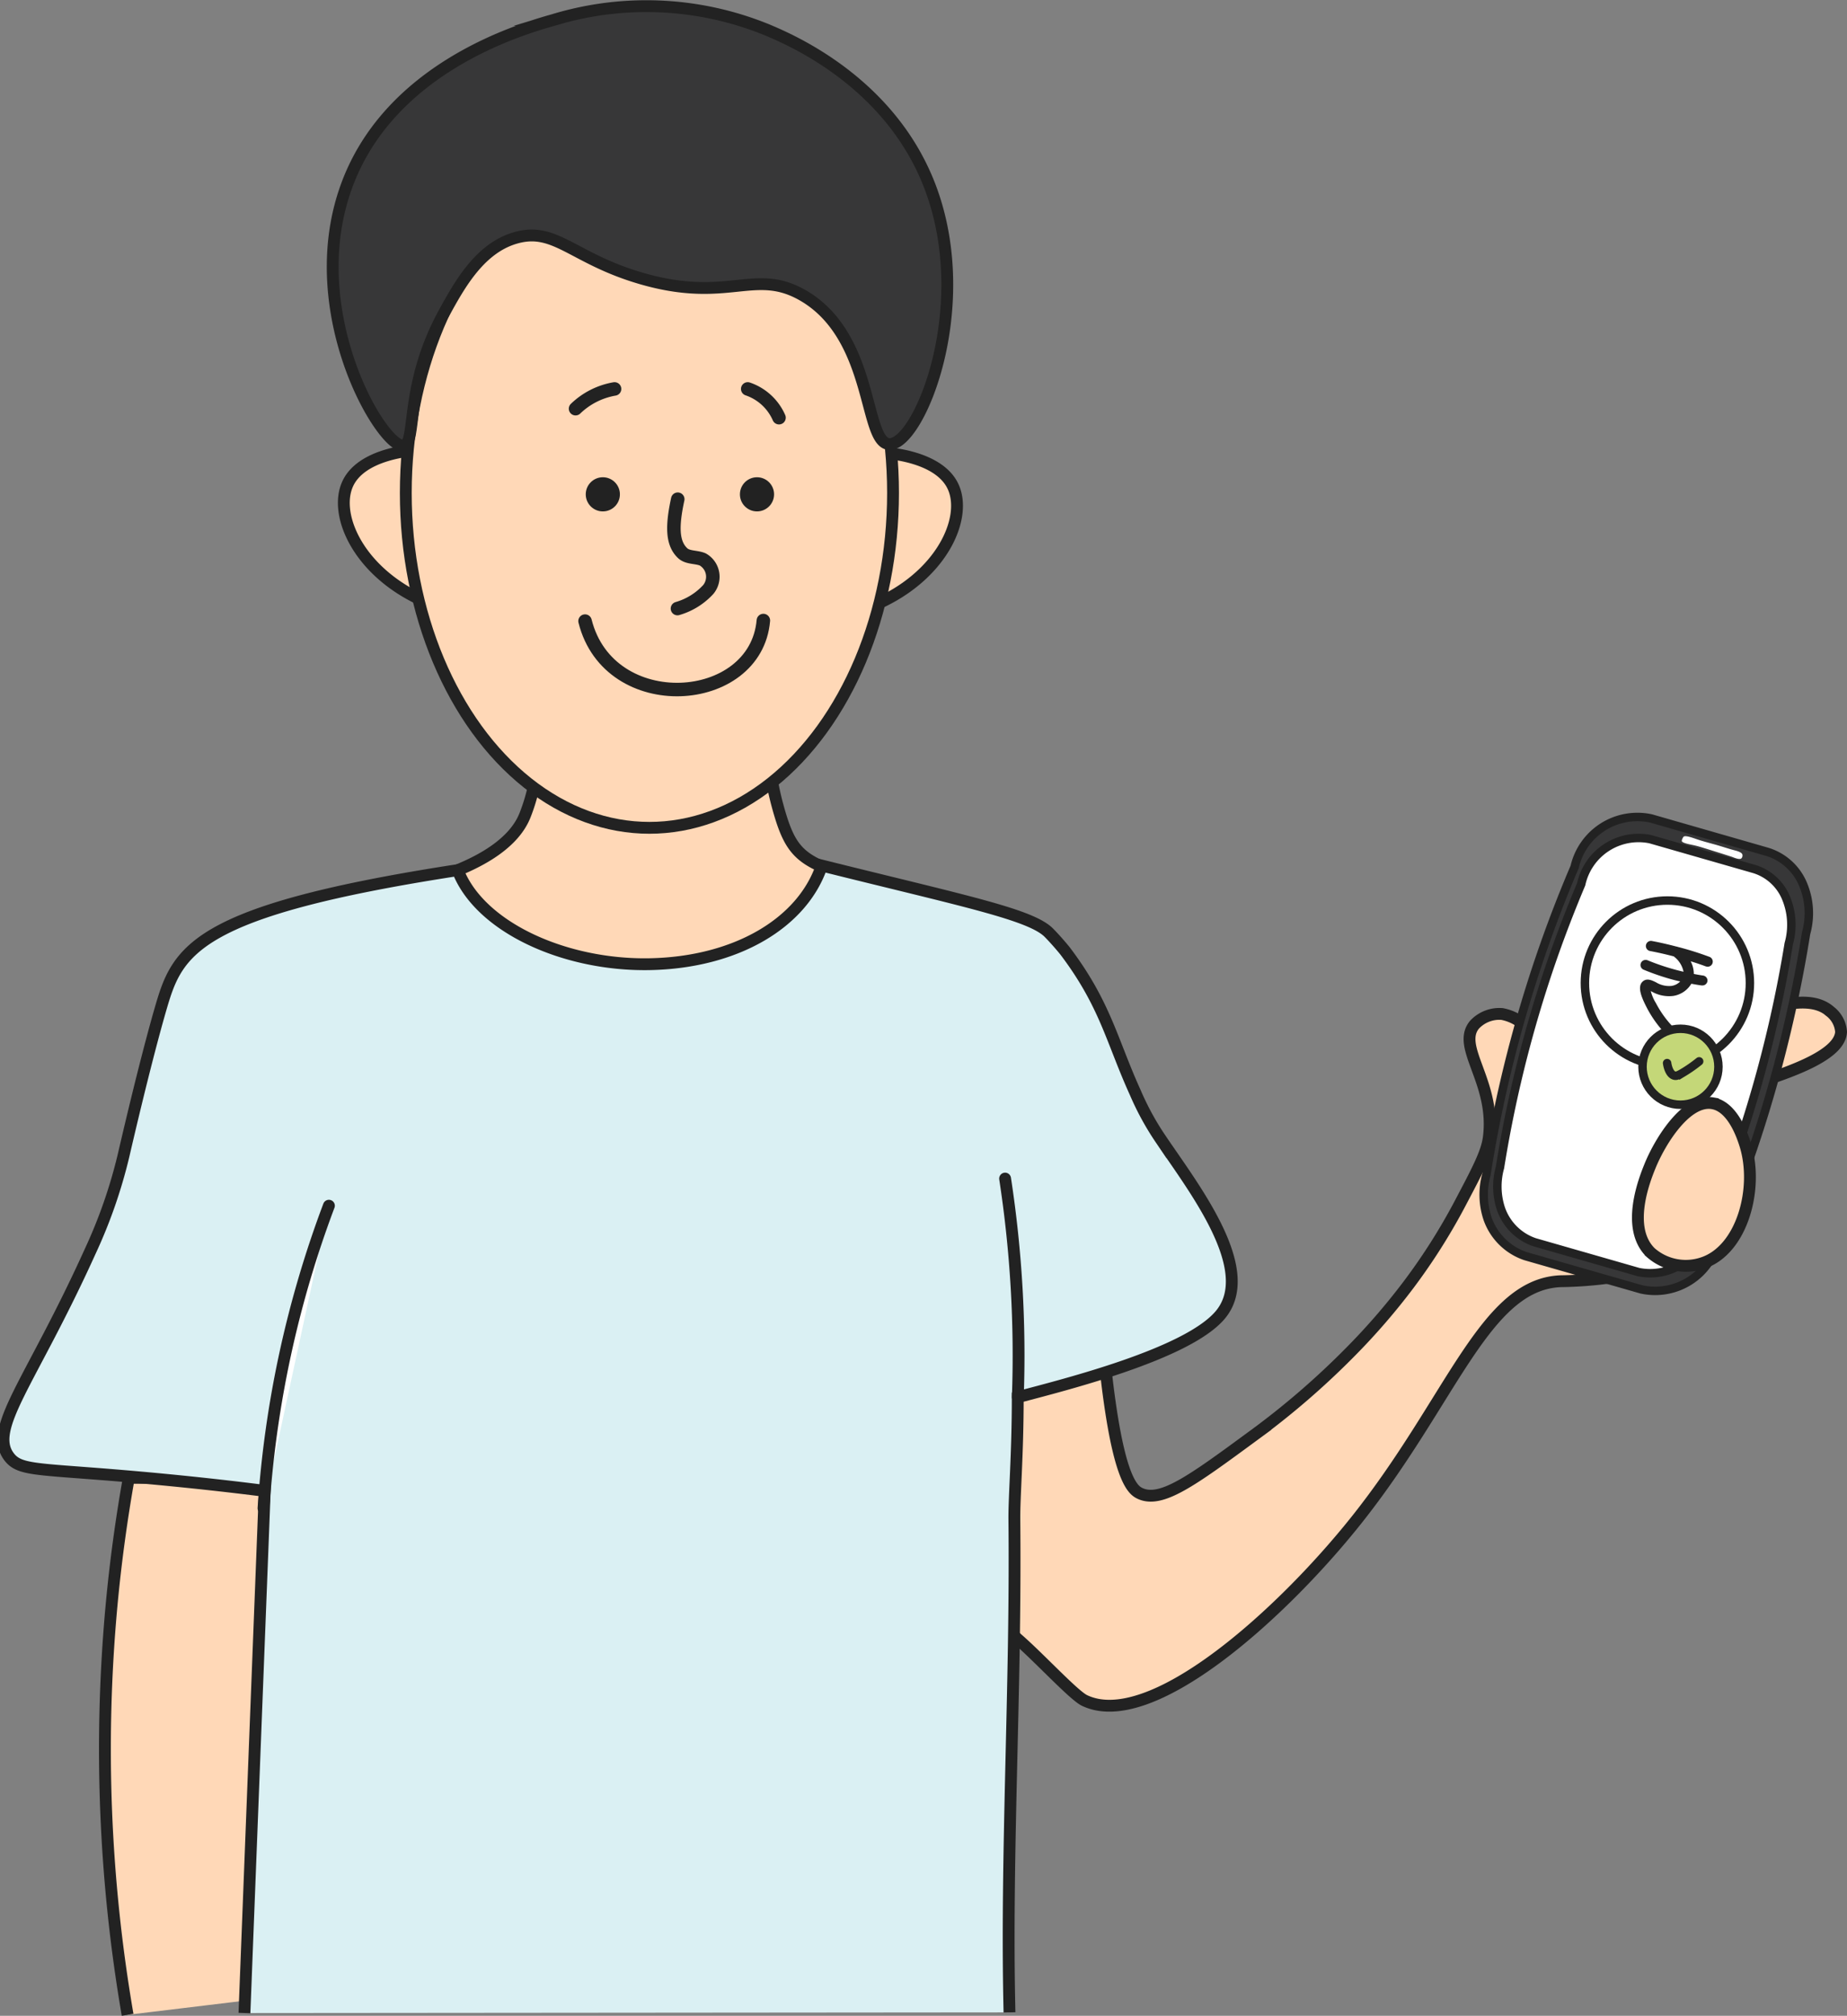 <svg xmlns="http://www.w3.org/2000/svg" width="109.24" height="119.19" viewBox="0 0 109.24 119.19">
    <rect x="0" y="0" width="109.24" height="119.19" fill="#808080" stroke="none"/>
    <defs>
        <style>
            .prefix__cls-1{fill:#ffd8b7}.prefix__cls-1,.prefix__cls-13,.prefix__cls-7{stroke:#222;stroke-miterlimit:10}.prefix__cls-1{stroke-width:.7px}.prefix__cls-7{fill:#fff}.prefix__cls-13{stroke-linecap:round;fill:none}.prefix__cls-7{stroke-width:.5px}.prefix__cls-9{fill:#222}.prefix__cls-13{stroke-width:.798px}
        </style>
    </defs>
    <g id="prefix__Group_49763" data-name="Group 49763" transform="translate(.21 .357)">
        <path id="prefix__Path_117904" d="M224.651 634.313a92.685 92.685 0 0 1-.957-24.131c.247-2.675.6-5.218 1.028-7.618H235.9l-1.279 30.547" class="prefix__cls-1" data-name="Path 117904" transform="translate(-217.314 -515.538)"/>
        <path id="prefix__Path_117905" d="M306.123 576.734a52.659 52.659 0 0 0 .506 7.669c.67 4.8 1.419 5.342 1.814 5.524 1.256.581 3.07-.751 6.7-3.417a47.139 47.139 0 0 0 5.742-4.954 39.078 39.078 0 0 0 3.444-3.98 35.777 35.777 0 0 0 2.967-4.658c1.1-2.084 1.655-3.124 1.772-4.04.418-3.278-1.938-5.335-.851-6.662a2.012 2.012 0 0 1 1.63-.638 2.756 2.756 0 0 1 1.949 1.453c.877 1.513-.027 2.655.532 3.189.967.927 4.326-1.608 10.626-4.068 2.975-1.161 5.163-1.743 6.311-.716a1.668 1.668 0 0 1 .637 1.2c-.132 2.617-10.5 3.955-10.347 5.1.058.445 1.489.273 2.551 1.559a4.07 4.07 0 0 1 .851 2.126 5.048 5.048 0 0 1-1.063 3.721c-.243.283-1.012 1.1-4.039 1.736a23.537 23.537 0 0 1-4.536.5c-4.51.183-6.421 7.035-12.119 14.173-4.456 5.583-12.137 12.48-16.041 10.618-.632-.3-2.63-2.474-3.947-3.624-2.656-2.318-4.858-13.306-4.378-20.566" class="prefix__cls-1" data-name="Path 117905" transform="translate(-241.223 -501.979)"/>
        <path id="prefix__Path_117906" d="M270.15 527.386a17.828 17.828 0 0 0-.587 10.833c.953 3.559 1.566 3.46 6.867 5.149-1.81 4.778-9.209 9.979-14.121 10.057-4.426.071-16.794-5.574-19.008-9.568 2.49-.23 9.957-1.378 11.363-4.942 1.7-4.306.144-8.3-.392-10.337z" class="prefix__cls-1" data-name="Path 117906" transform="translate(-223.821 -491.07)"/>
        <path id="prefix__Path_117907" d="M273.917 616.7c-.223-9.416.391-19.07.288-29.114-.014-1.4.2-3.823.2-7.261 2.791-.742 10.019-2.542 11.974-4.86 2.237-2.652-1.554-7.487-3.526-10.41a16.368 16.368 0 0 1-1.487-2.719c-1.409-3.1-1.773-5.237-4.165-8.4 0 0-.441-.55-.951-1.069-1.063-1.085-5.008-1.875-13.433-3.975-1.147 3.406-5.094 5.74-10.2 5.831-5.027.089-10.05-2.2-11.334-5.561-15.581 2.4-16.568 4.761-17.549 8.113-.354 1.212-1.087 3.893-2.225 8.8a29.8 29.8 0 0 1-1.964 5.629c-3.527 7.792-6.077 10.475-4.788 12.156.6.78 1.588.7 6.262 1.083 3.742.307 6.8.66 8.85.92l-1.2 30.876" data-name="Path 117907" transform="translate(-214.421 -498.069)" style="fill:#daf0f3;stroke-width:.7px;stroke-miterlimit:10;stroke:#222"/>
        <path id="prefix__Path_117908" d="M237.217 596.6a62.364 62.364 0 0 1 3.867-17.889" data-name="Path 117908" transform="translate(-221.841 -507.776)" style="stroke-linecap:round;fill:#fff;stroke-width:.7px;stroke-miterlimit:10;stroke:#222"/>
        <path id="prefix__Path_117909" d="M302.24 576.33a68.916 68.916 0 0 1 .752 12.928" data-name="Path 117909" transform="translate(-243.004 -506.999)" style="fill:none;stroke-linecap:round;stroke-width:.7px;stroke-miterlimit:10;stroke:#222"/>
        <g id="prefix__Group_49759" data-name="Group 49759" transform="translate(19.465)">
            <path id="prefix__Path_117910" d="M291.27 512.714c.29.015 3.278.206 4.109 1.993.874 1.878-.706 5.377-4.764 7.054a21.919 21.919 0 0 0 .656-9.047z" class="prefix__cls-1" data-name="Path 117910" transform="translate(-258.685 -486.294)"/>
            <path id="prefix__Path_117911" d="M248.6 512.461c-.29.015-3.278.206-4.109 1.992-.874 1.879.706 5.378 4.764 7.055a21.922 21.922 0 0 1-.656-9.047z" class="prefix__cls-1" data-name="Path 117911" transform="translate(-243.597 -486.212)"/>
            <ellipse id="prefix__Ellipse_10385" cx="14.409" cy="19.802" class="prefix__cls-1" data-name="Ellipse 10385" rx="14.409" ry="19.802" transform="translate(4.325 8.987)"/>
            <path id="prefix__Path_117912" d="M256.345 474.367a18.891 18.891 0 0 1 12.658.6c1.348.571 7.427 3.126 9.715 9.553 2.509 7.046-.769 14.942-2.5 14.926-1.547-.015-.875-6.332-5.119-8.787-2.874-1.663-4.432.5-9.6-1.017-4-1.17-5.039-3.039-7.355-2.4-2.152.59-3.356 2.781-4.273 4.447-2.366 4.3-1.608 7.717-2.393 7.846-1.225.2-5.961-7.641-3.495-15.01 2.452-7.342 10.509-9.631 12.362-10.158z" data-name="Path 117912" transform="translate(-243.279 -473.546)" style="fill:#373738;stroke-width:.7px;stroke-miterlimit:10;stroke:#222"/>
        </g>
        <g id="prefix__Group_49761" data-name="Group 49761" transform="translate(87.536 47.912)">
            <path id="prefix__Path_117913" d="M346.672 570.58l6.861 1.968a3.809 3.809 0 0 0 4.519-2.866 78.131 78.131 0 0 0 5.217-18.19 4.407 4.407 0 0 0-.225-3 3.357 3.357 0 0 0-2.088-1.822l-6.856-1.97a3.808 3.808 0 0 0-4.519 2.865c-.878 2.057-1.748 4.346-2.546 6.857a76.591 76.591 0 0 0-2.672 11.333 4.465 4.465 0 0 0 .074 2.628 3.6 3.6 0 0 0 2.235 2.197z" data-name="Path 117913" transform="translate(-344.195 -544.576)" style="stroke-width:.5px;fill:#373738;stroke-miterlimit:10;stroke:#222"/>
            <path id="prefix__Path_117914" d="M347.6 570.357l6.15 1.765a3.472 3.472 0 0 0 4.078-2.663 73.894 73.894 0 0 0 4.805-16.751 4.132 4.132 0 0 0-.182-2.759 2.977 2.977 0 0 0-1.864-1.661l-6.15-1.765a3.472 3.472 0 0 0-4.078 2.663c-.8 1.9-1.6 4.005-2.332 6.318a72.5 72.5 0 0 0-2.473 10.434 4.192 4.192 0 0 0 .049 2.415 3.193 3.193 0 0 0 1.997 2.004z" class="prefix__cls-7" data-name="Path 117914" transform="translate(-344.585 -545.175)"/>
            <path id="prefix__Path_117915" d="M361.678 546.349a.377.377 0 0 0-.055.09.337.337 0 0 0-.051.165c.026.115.437.19.66.237.283.059.564.148 1.126.324.773.242 1.159.364 1.214.386.1.04.408.165.515.087a.229.229 0 0 0 .074-.143.242.242 0 0 0-.01-.109c-.051-.129-.339-.2-.4-.218-.422-.107-.832-.254-1.251-.368-.532-.146-.8-.219-1.057-.309-.214-.074-.664-.239-.765-.142z" data-name="Path 117915" transform="translate(-349.85 -545.144)" style="fill:#fff"/>
            <g id="prefix__Group_49760" data-name="Group 49760" transform="translate(5.992 4.978)">
                <circle id="prefix__Ellipse_10386" cx="4.88" cy="4.88" r="4.88" class="prefix__cls-7" data-name="Ellipse 10386"/>
                <path id="prefix__Path_117916" d="M361.834 557.655a.3.3 0 0 0-.2-.11c-.182-.026-.362-.059-.542-.094a1.635 1.635 0 0 0-.185-.747c.335.1.622.2.891.3l.022.005a.3.3 0 0 0 .183-.574 18.86 18.86 0 0 0-1.8-.568l-.057-.013a.248.248 0 0 0-.082-.022c-.519-.136-.995-.244-1.459-.331a.3.3 0 0 0-.341.233.3.3 0 0 0 .233.36c.445.084.917.19 1.406.318a1.49 1.49 0 0 1 .58.909 13.55 13.55 0 0 1-2.124-.678.308.308 0 0 0-.231 0 .3.3 0 0 0 0 .558 14.143 14.143 0 0 0 1.682.577l.053.014c.141.038.283.071.425.1a.9.9 0 0 1-.509.266 1.477 1.477 0 0 1-.921-.211c-.254-.124-.544-.266-.786-.051-.355.314-.057.975.25 1.57a6.733 6.733 0 0 0 1.408 1.833.3.3 0 0 0 .1.055l.028.013h.007a.3.3 0 0 0 .289-.087.3.3 0 0 0-.016-.426 6.117 6.117 0 0 1-1.285-1.674 2.627 2.627 0 0 1-.307-.716l.041.02a2.064 2.064 0 0 0 1.292.266 1.516 1.516 0 0 0 1.066-.72c.187.035.4.073.6.1h.023a.3.3 0 0 0 .222-.065.3.3 0 0 0 .11-.2.3.3 0 0 0-.066-.21z" class="prefix__cls-9" data-name="Path 117916" transform="translate(-354.65 -553.11)"/>
                <circle id="prefix__Ellipse_10387" cx="2.245" cy="2.245" r="2.245" data-name="Ellipse 10387" transform="translate(3.408 7.583)" style="fill:#c4d778;stroke-width:.5px;stroke-miterlimit:10;stroke:#222"/>
                <path id="prefix__Path_117917" d="M360.285 566.156c.009.07.1.654.43.74.123.032.243-.014.541-.194a8.366 8.366 0 0 0 .925-.649" data-name="Path 117917" transform="translate(-355.423 -556.544)" style="stroke-width:.5px;fill:none;stroke-linecap:round;stroke-miterlimit:10;stroke:#222"/>
            </g>
        </g>
        <path id="prefix__Path_117918" d="M362.159 569.721c-1.548-.28-3.11 2.212-3.721 3.72-.291.719-1.465 3.617.036 5.1a3.144 3.144 0 0 0 3.047.637c2.369-.746 3.365-4.439 2.551-7.016-.135-.424-.704-2.222-1.913-2.441z" class="prefix__cls-1" data-name="Path 117918" transform="translate(-261.063 -504.841)"/>
        <g id="prefix__Group_49762" data-name="Group 49762" transform="translate(33.831 22.64)">
            <circle id="prefix__Ellipse_10388" cx="1.01" cy="1.01" r="1.01" class="prefix__cls-9" data-name="Ellipse 10388" transform="translate(.603 5.222)"/>
            <circle id="prefix__Ellipse_10389" cx="1.01" cy="1.01" r="1.01" class="prefix__cls-9" data-name="Ellipse 10389" transform="translate(9.721 5.222)"/>
            <path id="prefix__Path_117919" d="M273.426 516.776c-.341 1.581-.341 2.61.3 3.2.3.272.8.2 1.18.362a1.18 1.18 0 0 1 .326 1.776 3.96 3.96 0 0 1-1.823 1.129" data-name="Path 117919" transform="translate(-267.382 -510.256)" style="stroke-width:.798px;stroke-linejoin:round;fill:none;stroke-linecap:round;stroke:#222"/>
            <path id="prefix__Path_117920" d="M266.882 507.11a4.4 4.4 0 0 0-2.306 1.168" class="prefix__cls-13" data-name="Path 117920" transform="translate(-264.576 -507.11)"/>
            <path id="prefix__Path_117921" d="M279.673 507.11a3.113 3.113 0 0 1 1.85 1.7" class="prefix__cls-13" data-name="Path 117921" transform="translate(-269.49 -507.11)"/>
            <path id="prefix__Path_117922" d="M275.955 527.411c-.447 5.14-9.118 5.723-10.547.033" class="prefix__cls-13" data-name="Path 117922" transform="translate(-264.847 -513.717)"/>
        </g>
    </g>
</svg>
